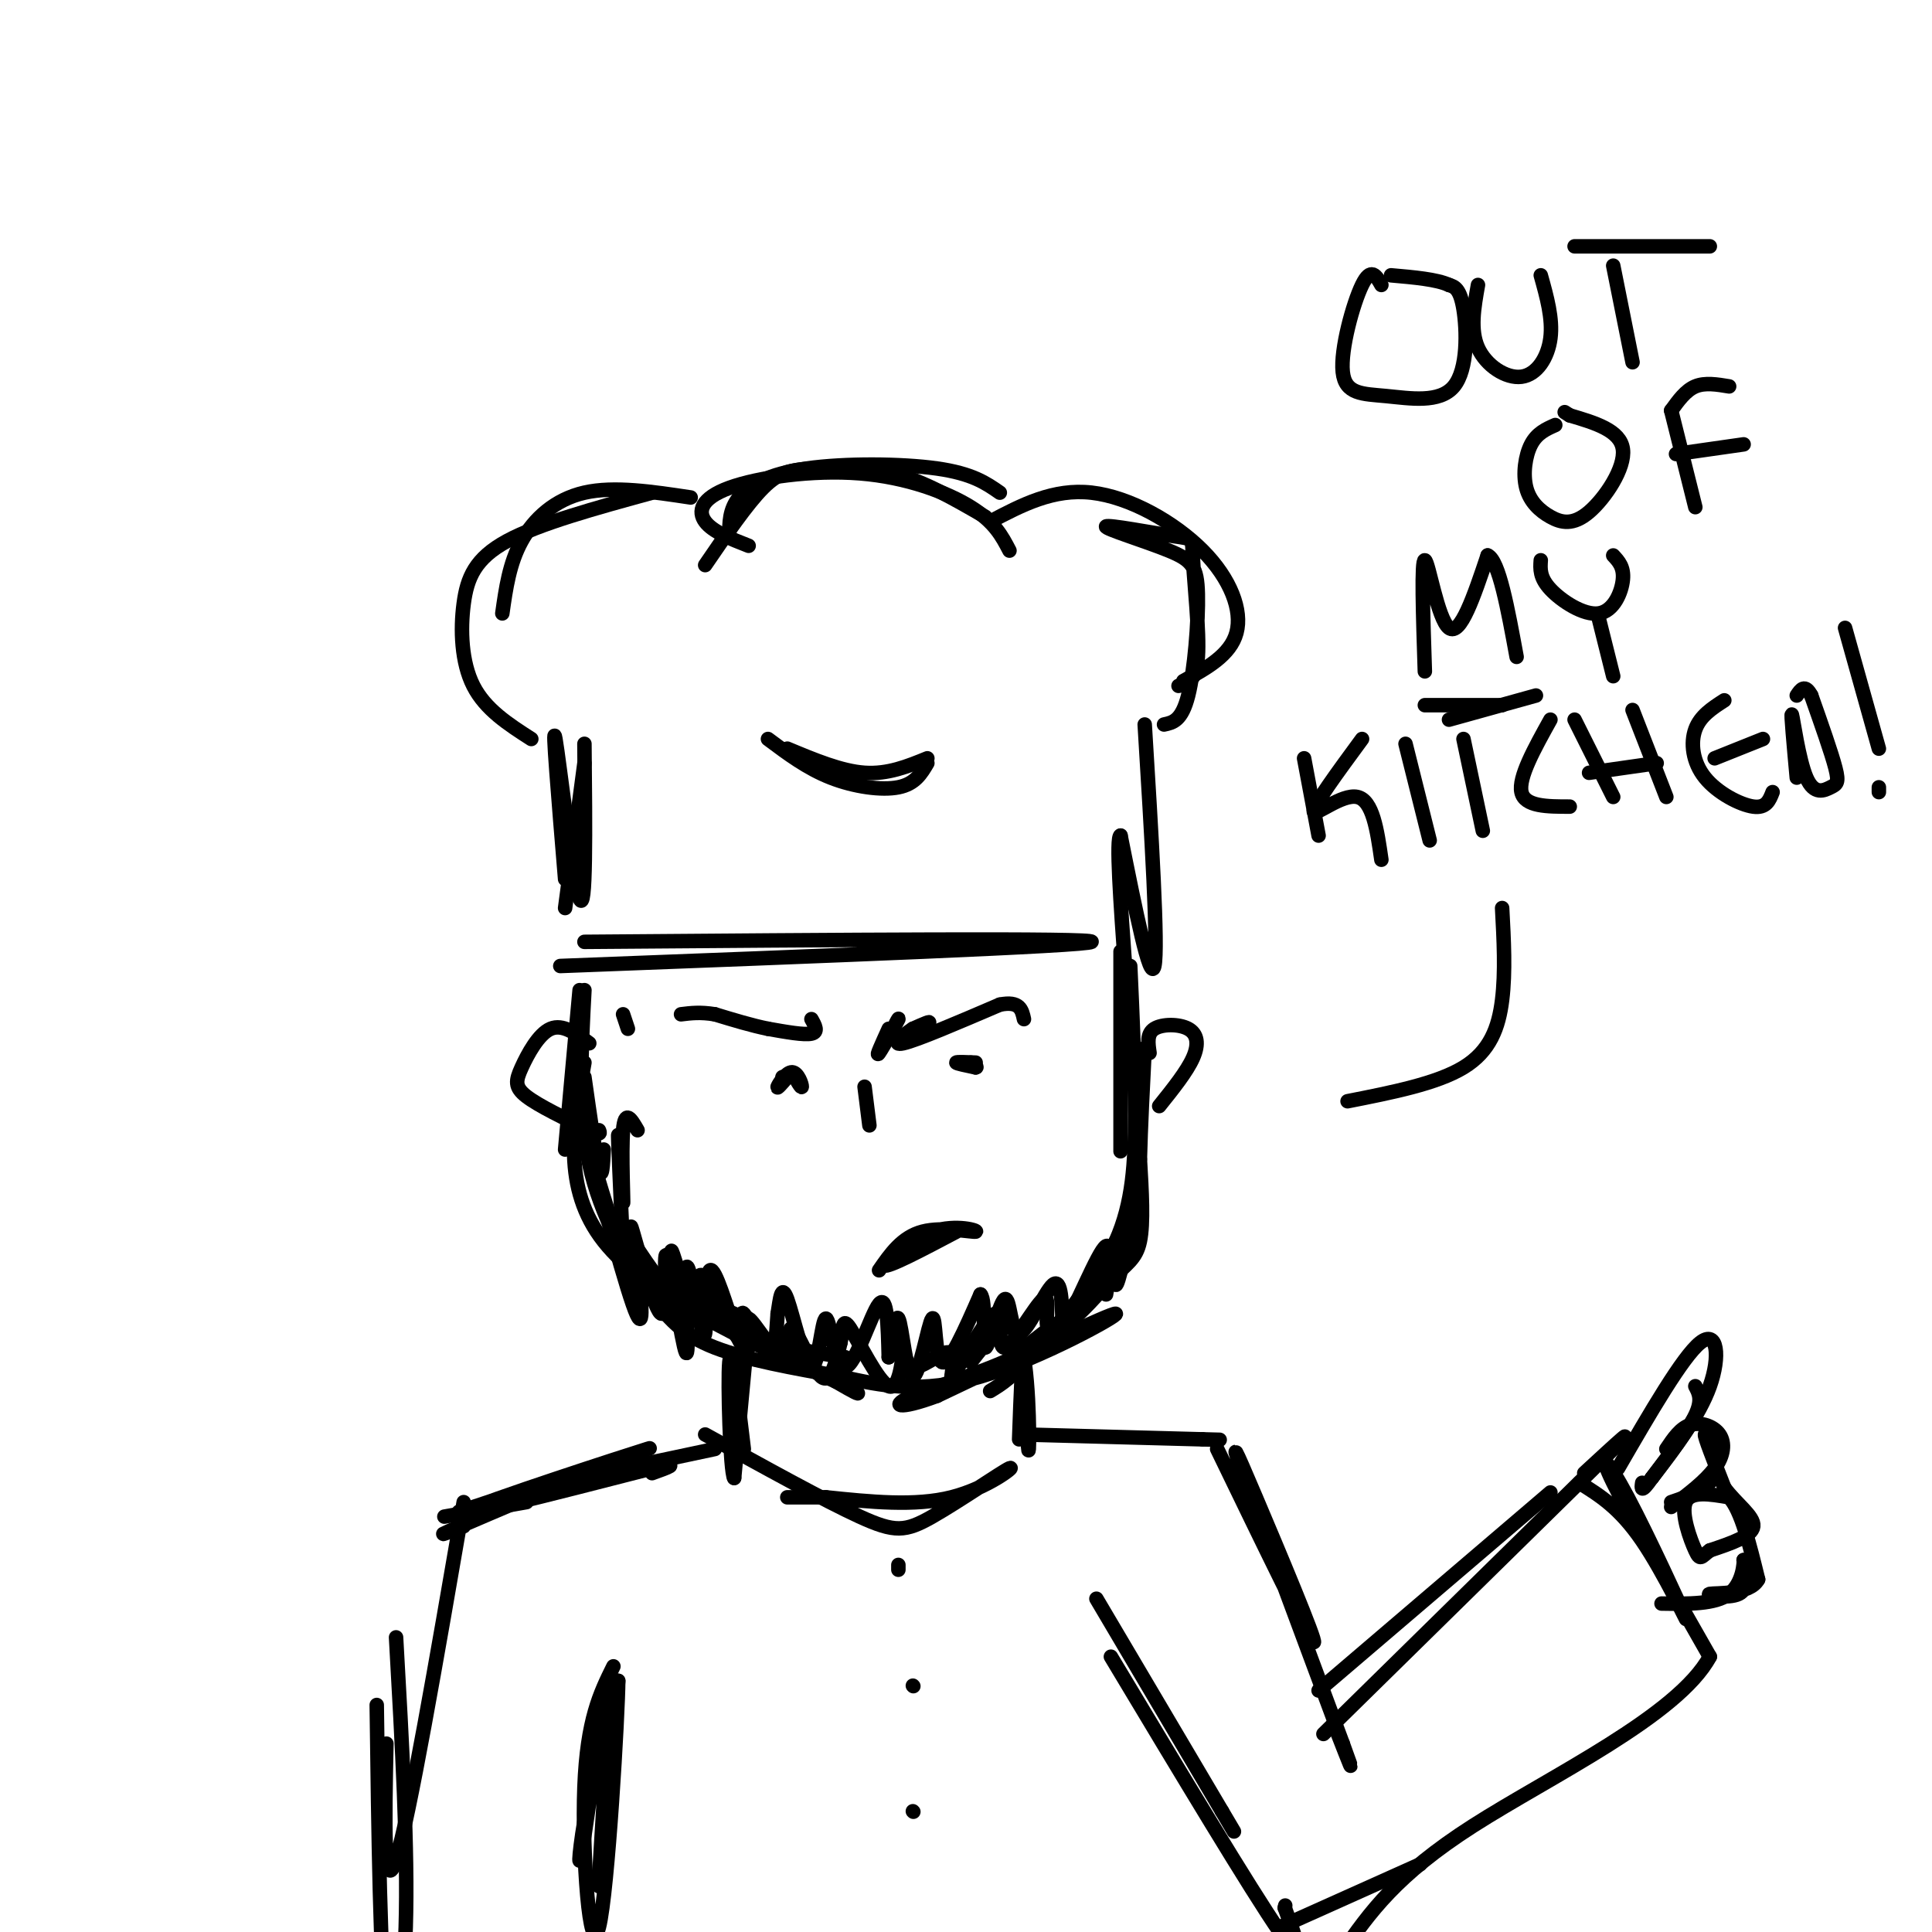 <svg viewBox='0 0 400 400' version='1.1' xmlns='http://www.w3.org/2000/svg' xmlns:xlink='http://www.w3.org/1999/xlink'><g fill='none' stroke='rgb(0,0,0)' stroke-width='3' stroke-linecap='round' stroke-linejoin='round'><path d='M121,195c52.917,-0.417 105.833,-0.833 105,0c-0.833,0.833 -55.417,2.917 -110,5'/><path d='M117,188c0.000,0.000 4.000,-30.000 4,-30'/><path d='M121,154c0.178,17.822 0.356,35.644 -1,32c-1.356,-3.644 -4.244,-28.756 -5,-33c-0.756,-4.244 0.622,12.378 2,29'/><path d='M110,153c-4.756,-3.054 -9.512,-6.107 -12,-11c-2.488,-4.893 -2.708,-11.625 -2,-17c0.708,-5.375 2.345,-9.393 9,-13c6.655,-3.607 18.327,-6.804 30,-10'/><path d='M143,103c-7.933,-1.200 -15.867,-2.400 -22,-1c-6.133,1.400 -10.467,5.400 -13,10c-2.533,4.600 -3.267,9.800 -4,15'/><path d='M155,113c-3.722,-1.453 -7.445,-2.906 -9,-5c-1.555,-2.094 -0.943,-4.829 5,-7c5.943,-2.171 17.215,-3.777 27,-3c9.785,0.777 18.081,3.936 23,7c4.919,3.064 6.459,6.032 8,9'/><path d='M204,107c-6.333,-3.667 -12.667,-7.333 -19,-9c-6.333,-1.667 -12.667,-1.333 -17,-1c-4.333,0.333 -6.667,0.667 -10,4c-3.333,3.333 -7.667,9.667 -12,16'/><path d='M151,111c-0.012,-2.732 -0.024,-5.464 2,-8c2.024,-2.536 6.083,-4.875 14,-6c7.917,-1.125 19.690,-1.036 27,0c7.310,1.036 10.155,3.018 13,5'/><path d='M205,108c6.548,-3.446 13.095,-6.893 21,-6c7.905,0.893 17.167,6.125 23,12c5.833,5.875 8.238,12.393 7,17c-1.238,4.607 -6.119,7.304 -11,10'/><path d='M244,142c1.821,-0.398 3.642,-0.795 4,-6c0.358,-5.205 -0.747,-15.216 -1,-20c-0.253,-4.784 0.345,-4.340 -4,-5c-4.345,-0.660 -13.634,-2.423 -14,-2c-0.366,0.423 8.191,3.031 13,5c4.809,1.969 5.872,3.299 6,9c0.128,5.701 -0.678,15.772 -2,21c-1.322,5.228 -3.161,5.614 -5,6'/><path d='M237,150c1.417,23.083 2.833,46.167 2,50c-0.833,3.833 -3.917,-11.583 -7,-27'/><path d='M232,173c-1.000,0.167 0.000,14.083 1,28'/><path d='M120,205c0.000,0.000 -3.000,33.000 -3,33'/><path d='M121,205c-0.673,12.595 -1.345,25.190 1,36c2.345,10.810 7.708,19.833 12,26c4.292,6.167 7.512,9.476 14,12c6.488,2.524 16.244,4.262 26,6'/><path d='M174,285c8.476,1.905 16.667,3.667 29,0c12.333,-3.667 28.810,-12.762 28,-13c-0.810,-0.238 -18.905,8.381 -37,17'/><path d='M194,289c-8.139,3.029 -9.988,2.102 -5,0c4.988,-2.102 16.811,-5.378 25,-10c8.189,-4.622 12.743,-10.591 16,-14c3.257,-3.409 5.216,-4.260 6,-8c0.784,-3.740 0.392,-10.370 0,-17'/><path d='M236,240c0.167,-6.667 0.583,-14.833 1,-23'/><path d='M232,197c0.000,16.667 0.000,33.333 0,39c0.000,5.667 0.000,0.333 0,-5'/><path d='M234,200c0.489,10.711 0.978,21.422 1,31c0.022,9.578 -0.422,18.022 -4,26c-3.578,7.978 -10.289,15.489 -17,23'/><path d='M214,280c-4.333,5.167 -6.667,6.583 -9,8'/><path d='M216,276c0.000,0.000 -9.000,7.000 -9,7'/><path d='M121,223c1.167,8.250 2.333,16.500 3,19c0.667,2.500 0.833,-0.750 1,-4'/><path d='M121,220c-2.333,13.000 -4.667,26.000 4,37c8.667,11.000 28.333,20.000 48,29'/><path d='M173,286c8.000,4.667 4.000,1.833 0,-1'/><path d='M152,272c-2.289,-1.000 -4.578,-2.000 -4,-1c0.578,1.000 4.022,4.000 9,6c4.978,2.000 11.489,3.000 18,4'/><path d='M182,263c2.389,-3.448 4.778,-6.896 9,-8c4.222,-1.104 10.276,0.137 11,0c0.724,-0.137 -3.882,-1.652 -9,0c-5.118,1.652 -10.748,6.472 -10,7c0.748,0.528 7.874,-3.236 15,-7'/><path d='M184,213c-1.389,3.053 -2.778,6.105 -2,5c0.778,-1.105 3.724,-6.368 4,-7c0.276,-0.632 -2.118,3.368 -1,4c1.118,0.632 5.748,-2.105 7,-3c1.252,-0.895 -0.874,0.053 -3,1'/><path d='M189,213c-1.800,1.178 -4.800,3.622 -2,3c2.800,-0.622 11.400,-4.311 20,-8'/><path d='M207,208c4.167,-0.833 4.583,1.083 5,3'/><path d='M168,211c0.750,1.333 1.500,2.667 0,3c-1.500,0.333 -5.250,-0.333 -9,-1'/><path d='M159,213c-3.333,-0.667 -7.167,-1.833 -11,-3'/><path d='M148,210c-3.000,-0.500 -5.000,-0.250 -7,0'/><path d='M202,220c-2.000,-0.083 -4.000,-0.167 -4,0c0.000,0.167 2.000,0.583 4,1'/><path d='M202,221c0.500,0.000 -0.250,-0.500 -1,-1'/><path d='M164,222c0.970,1.708 1.940,3.417 2,3c0.060,-0.417 -0.792,-2.958 -2,-3c-1.208,-0.042 -2.774,2.417 -3,3c-0.226,0.583 0.887,-0.708 2,-2'/><path d='M163,223c0.167,-0.333 -0.417,-0.167 -1,0'/><path d='M179,225c0.000,0.000 1.000,8.000 1,8'/><path d='M155,274c0.000,0.000 -3.000,32.000 -3,32'/><path d='M152,306c-0.822,-1.156 -1.378,-20.044 -1,-24c0.378,-3.956 1.689,7.022 3,18'/><path d='M201,282c3.978,-5.111 7.956,-10.222 10,-5c2.044,5.222 2.156,20.778 2,23c-0.156,2.222 -0.578,-8.889 -1,-20'/><path d='M212,280c-0.333,-0.333 -0.667,8.833 -1,18'/><path d='M129,254c4.302,6.642 8.604,13.284 10,13c1.396,-0.284 -0.115,-7.493 0,-8c0.115,-0.507 1.856,5.689 3,9c1.144,3.311 1.693,3.738 2,2c0.307,-1.738 0.374,-5.639 1,-6c0.626,-0.361 1.813,2.820 3,6'/><path d='M148,270c2.161,3.500 6.062,9.250 7,9c0.938,-0.250 -1.089,-6.501 0,-6c1.089,0.501 5.292,7.753 7,8c1.708,0.247 0.921,-6.510 2,-6c1.079,0.510 4.022,8.289 6,10c1.978,1.711 2.989,-2.644 4,-7'/><path d='M174,278c0.634,-2.622 0.220,-5.677 2,-3c1.780,2.677 5.756,11.088 8,12c2.244,0.912 2.756,-5.673 3,-7c0.244,-1.327 0.220,2.604 2,3c1.780,0.396 5.366,-2.744 7,-3c1.634,-0.256 1.317,2.372 1,5'/><path d='M197,285c2.203,-2.790 7.212,-12.264 9,-13c1.788,-0.736 0.356,7.267 2,7c1.644,-0.267 6.366,-8.803 8,-10c1.634,-1.197 0.181,4.944 1,6c0.819,1.056 3.909,-2.972 7,-7'/><path d='M148,300c0.000,0.000 -33.000,7.000 -33,7'/><path d='M114,308c-9.000,3.833 -18.000,7.667 -21,9c-3.000,1.333 0.000,0.167 3,-1'/><path d='M109,311c0.000,0.000 -17.000,3.000 -17,3'/><path d='M96,311c-5.667,32.833 -11.333,65.667 -14,74c-2.667,8.333 -2.333,-7.833 -2,-24'/><path d='M82,339c1.244,22.044 2.489,44.089 2,60c-0.489,15.911 -2.711,25.689 -4,17c-1.289,-8.689 -1.644,-35.844 -2,-63'/><path d='M95,313c21.556,-7.133 43.111,-14.267 39,-13c-4.111,1.267 -33.889,10.933 -38,13c-4.111,2.067 17.444,-3.467 39,-9'/><path d='M135,304c6.500,-1.333 3.250,-0.167 0,1'/><path d='M212,297c0.000,0.000 37.000,1.000 37,1'/><path d='M249,298c6.167,0.167 3.083,0.083 0,0'/><path d='M252,300c9.631,19.887 19.262,39.774 20,40c0.738,0.226 -7.417,-19.208 -12,-30c-4.583,-10.792 -5.595,-12.940 -2,-3c3.595,9.940 11.798,31.970 20,54'/><path d='M278,361c3.167,8.667 1.083,3.333 -1,-2'/><path d='M227,331c0.000,0.000 26.000,44.000 26,44'/><path d='M253,375c4.333,7.333 2.167,3.667 0,0'/><path d='M274,359c0.000,0.000 58.000,-57.000 58,-57'/><path d='M332,302c9.000,-9.000 2.500,-3.000 -4,3'/><path d='M327,307c4.167,2.584 8.335,5.167 13,12c4.665,6.833 9.828,17.914 9,16c-0.828,-1.914 -7.646,-16.823 -12,-25c-4.354,-8.177 -6.244,-9.622 -3,-3c3.244,6.622 11.622,21.311 20,36'/><path d='M354,343c-6.578,12.222 -33.022,24.778 -49,35c-15.978,10.222 -21.489,18.111 -27,26'/><path d='M294,386c0.000,0.000 -29.000,13.000 -29,13'/><path d='M230,343c14.500,24.167 29.000,48.333 35,57c6.000,8.667 3.500,1.833 1,-5'/><path d='M266,395c0.167,-0.833 0.083,-0.417 0,0'/><path d='M273,350c0.000,0.000 48.000,-41.000 48,-41'/><path d='M335,304c6.689,-11.556 13.378,-23.111 17,-26c3.622,-2.889 4.178,2.889 2,9c-2.178,6.111 -7.089,12.556 -12,19'/><path d='M342,306c-2.333,3.333 -2.167,2.167 -2,1'/><path d='M342,306c3.750,-4.917 7.500,-9.833 9,-13c1.500,-3.167 0.750,-4.583 0,-6'/><path d='M345,300c1.458,-2.179 2.917,-4.357 5,-5c2.083,-0.643 4.792,0.250 6,2c1.208,1.750 0.917,4.357 -1,7c-1.917,2.643 -5.458,5.321 -9,8'/><path d='M346,311c4.111,-1.400 8.222,-2.800 9,-6c0.778,-3.200 -1.778,-8.200 -2,-8c-0.222,0.200 1.889,5.600 4,11'/><path d='M357,308c2.356,3.267 6.244,5.933 6,8c-0.244,2.067 -4.622,3.533 -9,5'/><path d='M354,321c-1.845,1.357 -1.958,2.250 -3,0c-1.042,-2.250 -3.012,-7.643 -2,-10c1.012,-2.357 5.006,-1.679 9,-1'/><path d='M358,310c2.500,2.667 4.250,9.833 6,17'/><path d='M364,327c-1.679,3.226 -8.875,2.792 -10,3c-1.125,0.208 3.821,1.060 6,0c2.179,-1.060 1.589,-4.030 1,-7'/><path d='M361,323c0.111,0.378 -0.111,4.822 -3,7c-2.889,2.178 -8.444,2.089 -14,2'/><path d='M286,59c-1.073,-1.903 -2.145,-3.805 -4,0c-1.855,3.805 -4.491,13.318 -4,18c0.491,4.682 4.111,4.533 9,5c4.889,0.467 11.047,1.549 14,-2c2.953,-3.549 2.701,-11.728 2,-16c-0.701,-4.272 -1.850,-4.636 -3,-5'/><path d='M300,59c-2.500,-1.167 -7.250,-1.583 -12,-2'/><path d='M306,59c-0.827,4.655 -1.655,9.310 0,13c1.655,3.690 5.792,6.417 9,6c3.208,-0.417 5.488,-3.976 6,-8c0.512,-4.024 -0.744,-8.512 -2,-13'/><path d='M334,55c0.000,0.000 4.000,20.000 4,20'/><path d='M326,51c0.000,0.000 28.000,0.000 28,0'/><path d='M322,88c-1.894,0.837 -3.787,1.674 -5,4c-1.213,2.326 -1.745,6.143 -1,9c0.745,2.857 2.767,4.756 5,6c2.233,1.244 4.678,1.835 8,-1c3.322,-2.835 7.521,-9.096 7,-13c-0.521,-3.904 -5.760,-5.452 -11,-7'/><path d='M325,86c-1.833,-1.167 -0.917,-0.583 0,0'/><path d='M346,85c0.000,0.000 5.000,20.000 5,20'/><path d='M346,85c1.500,-2.083 3.000,-4.167 5,-5c2.000,-0.833 4.500,-0.417 7,0'/><path d='M347,94c0.000,0.000 14.000,-2.000 14,-2'/><path d='M295,139c-0.378,-11.600 -0.756,-23.200 0,-23c0.756,0.200 2.644,12.200 5,14c2.356,1.800 5.178,-6.600 8,-15'/><path d='M308,115c2.333,1.000 4.167,11.000 6,21'/><path d='M319,116c-0.125,1.792 -0.250,3.583 2,6c2.250,2.417 6.875,5.458 10,5c3.125,-0.458 4.750,-4.417 5,-7c0.250,-2.583 -0.875,-3.792 -2,-5'/><path d='M331,128c0.000,0.000 3.000,12.000 3,12'/><path d='M270,157c0.000,0.000 3.000,16.000 3,16'/><path d='M282,153c-5.111,6.956 -10.222,13.911 -10,15c0.222,1.089 5.778,-3.689 9,-3c3.222,0.689 4.111,6.844 5,13'/><path d='M291,154c0.000,0.000 5.000,20.000 5,20'/><path d='M303,153c0.000,0.000 4.000,19.000 4,19'/><path d='M300,149c0.000,0.000 18.000,-5.000 18,-5'/><path d='M321,149c-3.333,6.000 -6.667,12.000 -6,15c0.667,3.000 5.333,3.000 10,3'/><path d='M326,149c0.000,0.000 8.000,16.000 8,16'/><path d='M329,160c0.000,0.000 14.000,-2.000 14,-2'/><path d='M338,147c0.000,0.000 7.000,18.000 7,18'/><path d='M357,145c-2.488,1.601 -4.976,3.202 -6,6c-1.024,2.798 -0.583,6.792 2,10c2.583,3.208 7.310,5.631 10,6c2.690,0.369 3.345,-1.315 4,-3'/><path d='M355,157c0.000,0.000 10.000,-4.000 10,-4'/><path d='M372,161c-0.627,-6.898 -1.254,-13.796 -1,-13c0.254,0.796 1.388,9.285 3,13c1.612,3.715 3.703,2.654 5,2c1.297,-0.654 1.799,-0.901 1,-4c-0.799,-3.099 -2.900,-9.049 -5,-15'/><path d='M375,144c-1.333,-2.500 -2.167,-1.250 -3,0'/><path d='M295,146c0.000,0.000 16.000,0.000 16,0'/><path d='M382,130c0.000,0.000 7.000,25.000 7,25'/><path d='M389,164c0.000,0.000 0.000,-1.000 0,-1'/><path d='M311,188c0.356,6.622 0.711,13.244 0,19c-0.711,5.756 -2.489,10.644 -8,14c-5.511,3.356 -14.756,5.178 -24,7'/><path d='M132,234c-1.304,-2.256 -2.607,-4.512 -3,0c-0.393,4.512 0.125,15.792 0,15c-0.125,-0.792 -0.893,-13.655 -1,-14c-0.107,-0.345 0.446,11.827 1,24'/><path d='M129,259c-1.952,-3.036 -7.333,-22.625 -7,-21c0.333,1.625 6.381,24.464 9,32c2.619,7.536 1.810,-0.232 1,-8'/><path d='M132,262c-0.438,-4.156 -2.031,-10.547 -1,-7c1.031,3.547 4.688,17.033 6,17c1.312,-0.033 0.280,-13.586 1,-12c0.720,1.586 3.194,18.312 4,20c0.806,1.688 -0.055,-11.660 0,-16c0.055,-4.340 1.028,0.330 2,5'/><path d='M144,269c0.773,3.326 1.705,9.140 2,7c0.295,-2.140 -0.048,-12.233 1,-13c1.048,-0.767 3.485,7.792 5,12c1.515,4.208 2.107,4.066 2,2c-0.107,-2.066 -0.913,-6.056 0,-5c0.913,1.056 3.547,7.159 5,8c1.453,0.841 1.727,-3.579 2,-8'/><path d='M161,272c0.498,-2.990 0.743,-6.466 2,-3c1.257,3.466 3.528,13.873 5,14c1.472,0.127 2.147,-10.028 3,-10c0.853,0.028 1.883,10.238 4,10c2.117,-0.238 5.319,-10.925 7,-13c1.681,-2.075 1.840,4.463 2,11'/><path d='M184,281c0.644,-1.084 1.253,-9.293 2,-8c0.747,1.293 1.633,12.089 3,12c1.367,-0.089 3.214,-11.062 4,-12c0.786,-0.938 0.510,8.161 2,9c1.490,0.839 4.745,-6.580 8,-14'/><path d='M203,268c1.242,1.097 0.347,10.838 1,11c0.653,0.162 2.856,-9.256 4,-10c1.144,-0.744 1.231,7.184 3,7c1.769,-0.184 5.220,-8.481 7,-10c1.780,-1.519 1.890,3.741 2,9'/><path d='M220,275c2.384,-3.296 7.343,-16.035 9,-17c1.657,-0.965 0.011,9.844 0,10c-0.011,0.156 1.612,-10.343 2,-11c0.388,-0.657 -0.461,8.526 0,9c0.461,0.474 2.230,-7.763 4,-16'/><path d='M235,250c0.631,0.238 0.208,8.833 0,9c-0.208,0.167 -0.202,-8.095 0,-10c0.202,-1.905 0.601,2.548 1,7'/><path d='M163,155c5.583,2.333 11.167,4.667 16,5c4.833,0.333 8.917,-1.333 13,-3'/><path d='M192,158c-1.267,2.156 -2.533,4.311 -6,5c-3.467,0.689 -9.133,-0.089 -14,-2c-4.867,-1.911 -8.933,-4.956 -13,-8'/><path d='M129,210c0.000,0.000 1.000,3.000 1,3'/><path d='M122,216c-2.750,-2.036 -5.500,-4.071 -8,-3c-2.500,1.071 -4.750,5.250 -6,8c-1.250,2.750 -1.500,4.071 1,6c2.500,1.929 7.750,4.464 13,7'/><path d='M122,234c2.500,1.167 2.250,0.583 2,0'/><path d='M238,218c-0.298,-1.994 -0.595,-3.988 1,-5c1.595,-1.012 5.083,-1.042 7,0c1.917,1.042 2.262,3.155 1,6c-1.262,2.845 -4.131,6.423 -7,10'/><path d='M146,297c12.365,6.834 24.730,13.668 32,17c7.270,3.332 9.443,3.161 15,0c5.557,-3.161 14.496,-9.313 16,-10c1.504,-0.687 -4.427,4.089 -12,6c-7.573,1.911 -16.786,0.955 -26,0'/><path d='M171,310c-5.667,0.000 -6.833,0.000 -8,0'/><path d='M127,350c-2.362,9.777 -4.724,19.553 -6,27c-1.276,7.447 -1.466,12.563 0,3c1.466,-9.563 4.587,-33.805 5,-30c0.413,3.805 -1.882,35.659 -2,40c-0.118,4.341 1.941,-18.829 4,-42'/><path d='M128,348c-0.036,6.464 -2.125,43.625 -4,51c-1.875,7.375 -3.536,-15.036 -3,-29c0.536,-13.964 3.268,-19.482 6,-25'/><path d='M186,324c0.000,0.000 0.000,1.000 0,1'/><path d='M189,349c0.000,0.000 0.100,0.100 0.1,0.1'/><path d='M189,375c0.000,0.000 0.100,0.100 0.1,0.1'/></g>
</svg>